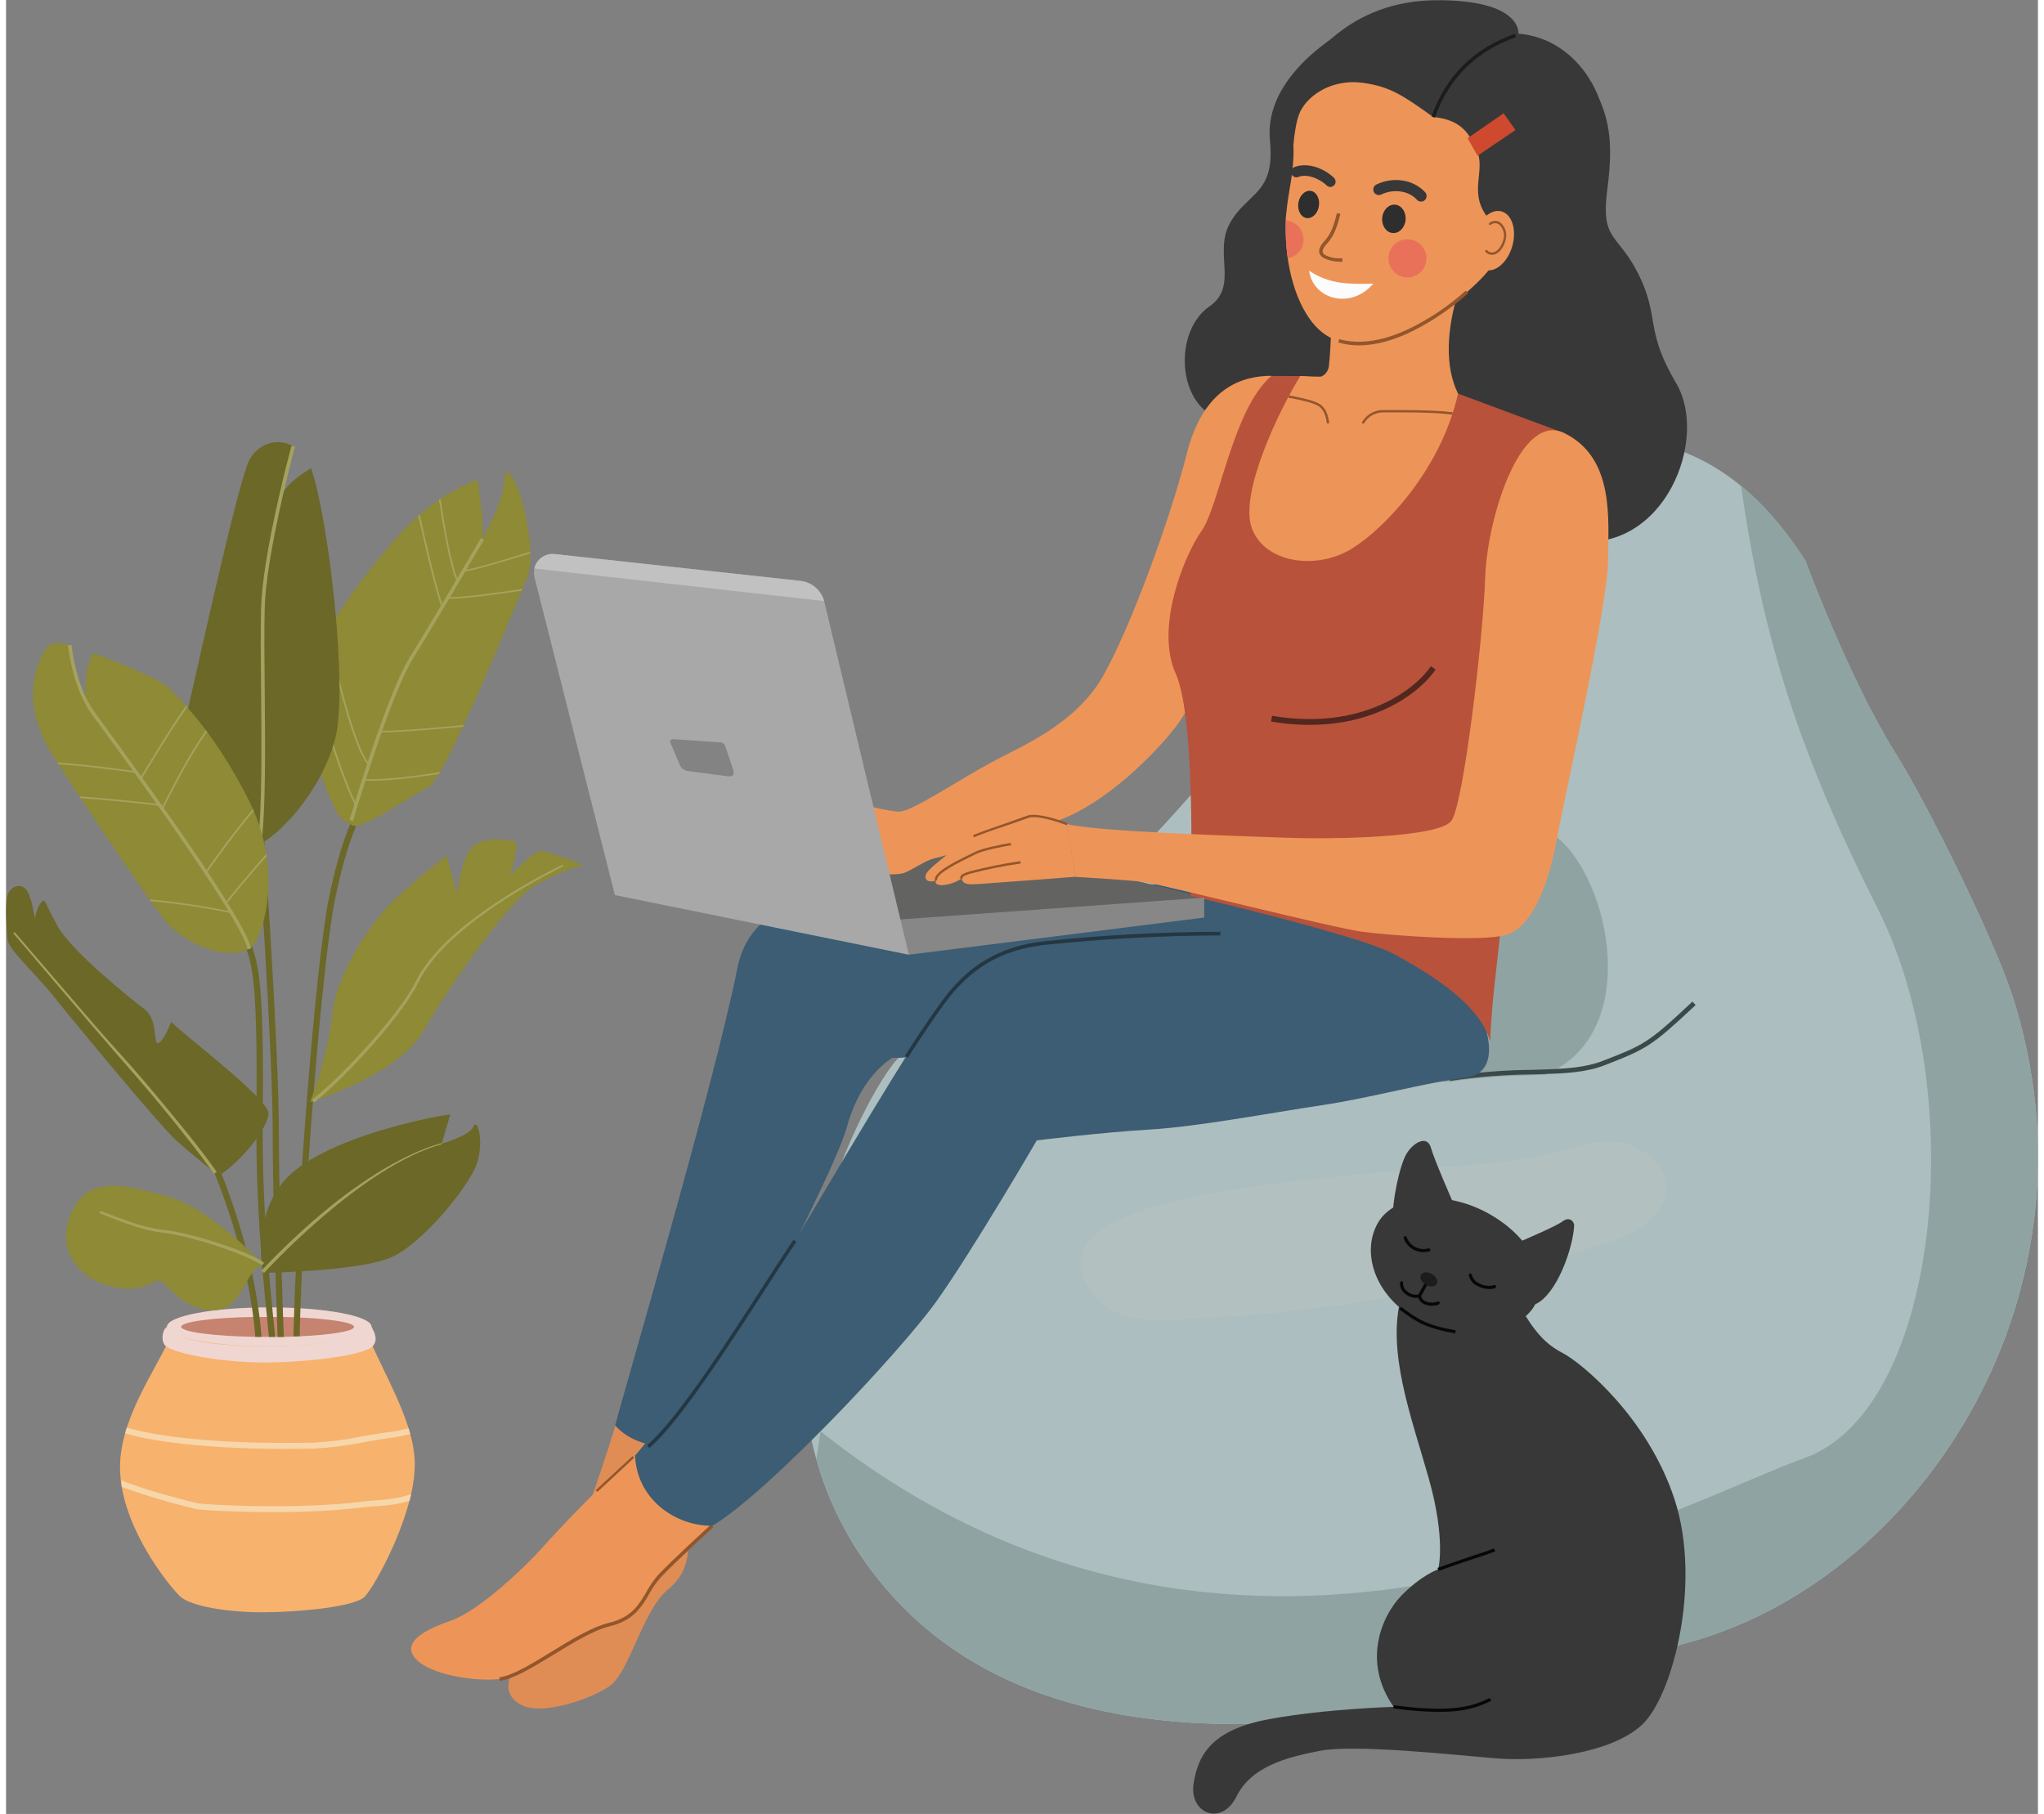 <?xml version="1.0" encoding="UTF-8"?>
<svg xmlns="http://www.w3.org/2000/svg"  width="169px" height="150px" viewBox="0 0 168 150" version="1.1">
<rect x="0" y="0" width="168" height="150" fill="#808080" stroke="none"/>
<g id="surface1">
<path style=" stroke:none;fill-rule:nonzero;fill:rgb(96.863%,69.804%,42.745%);fill-opacity:1;" d="M 9.422 121.309 C 9.422 121.672 9.441 122.039 9.488 122.402 C 9.508 122.586 9.535 122.773 9.566 122.961 C 10.316 127.336 13.727 131.398 14.391 132.012 C 15.297 132.844 18.375 133.324 21.148 133.324 C 23.922 133.324 28.824 132.922 29.676 132.012 C 30.328 131.316 32.422 127.656 33.348 124.121 C 33.395 123.938 33.441 123.754 33.484 123.566 C 33.688 122.73 33.793 121.867 33.797 121.004 C 33.777 120.188 33.648 119.371 33.418 118.586 C 33.375 118.434 33.328 118.273 33.281 118.109 C 32.191 114.609 29.758 110.949 29.676 109.277 C 27.289 110.18 24.762 110.648 22.215 110.66 C 18.047 110.676 14.012 109.293 14.012 109.293 C 13.664 111.219 11.137 114.484 9.988 118.055 C 9.941 118.211 9.891 118.367 9.848 118.531 C 9.578 119.434 9.434 120.367 9.422 121.309 Z M 9.422 121.309 "/>
<path style=" stroke:none;fill-rule:nonzero;fill:rgb(93.725%,83.922%,81.961%);fill-opacity:1;" d="M 13.297 109.719 C 13.297 110.609 17.098 111.324 21.762 111.324 C 26.426 111.324 30.223 110.609 30.223 109.719 C 30.223 108.824 26.426 108.109 21.762 108.109 C 17.098 108.109 13.297 108.828 13.297 109.719 Z M 13.297 109.719 "/>
<path style=" stroke:none;fill-rule:nonzero;fill:rgb(77.255%,51.373%,43.922%);fill-opacity:1;" d="M 14.484 109.719 C 14.484 110.141 17.145 110.488 20.605 110.547 L 22.961 110.547 L 23.762 110.523 C 23.934 110.523 24.105 110.512 24.277 110.504 C 26.906 110.379 28.77 110.078 28.77 109.723 C 28.77 109.371 26.926 109.074 24.312 108.949 L 23.797 108.926 C 23.508 108.914 23.211 108.906 22.902 108.902 C 22.734 108.902 22.562 108.902 22.391 108.902 L 20.438 108.902 C 17.062 108.957 14.484 109.305 14.484 109.719 Z M 14.484 109.719 "/>
<path style=" stroke:none;fill-rule:nonzero;fill:rgb(41.961%,40.784%,15.686%);fill-opacity:1;" d="M 23.766 110.516 C 23.938 110.516 24.113 110.504 24.281 110.496 C 24.281 110.02 24.301 109.504 24.316 108.941 C 24.586 99.871 26.07 79.785 27.227 74.223 C 28.453 68.297 29.773 66.754 29.785 66.742 L 29.395 66.426 C 29.34 66.492 27.969 68.078 26.723 74.125 C 25.566 79.703 24.074 99.824 23.805 108.922 C 23.785 109.5 23.773 110.035 23.766 110.516 Z M 23.766 110.516 "/>
<path style=" stroke:none;fill-rule:nonzero;fill:rgb(41.961%,40.784%,15.686%);fill-opacity:1;" d="M 20.805 68.902 C 20.805 69.078 22.047 86.711 22.047 93.688 C 22.047 98.125 22.246 104.668 22.395 108.887 C 22.414 109.492 22.434 110.051 22.453 110.559 L 22.969 110.559 C 22.949 110.066 22.93 109.512 22.906 108.91 C 22.762 104.68 22.559 98.121 22.559 93.688 C 22.559 86.695 21.324 69.047 21.312 68.867 Z M 20.805 68.902 "/>
<path style=" stroke:none;fill-rule:nonzero;fill:rgb(41.961%,40.784%,15.686%);fill-opacity:1;" d="M 20.707 92.777 C 20.648 99.305 21.18 104.988 21.57 108.879 C 21.586 109.055 21.602 109.223 21.617 109.387 L 21.73 110.555 L 22.25 110.555 C 22.211 110.18 22.176 109.777 22.133 109.344 C 22.113 109.195 22.102 109.043 22.082 108.883 C 21.703 105 21.164 99.312 21.223 92.785 C 21.312 81.922 21 79.992 20.199 77.898 L 19.723 78.066 C 20.434 79.941 20.805 81.453 20.707 92.777 Z M 20.707 92.777 "/>
<path style=" stroke:none;fill-rule:nonzero;fill:rgb(41.961%,40.784%,15.686%);fill-opacity:1;" d="M 16.668 95.672 C 16.707 95.746 19.535 101.852 20.438 108.891 C 20.508 109.441 20.566 109.992 20.609 110.547 L 21.125 110.547 C 21.082 109.988 21.023 109.43 20.953 108.879 C 20.047 101.734 17.176 95.543 17.141 95.469 Z M 16.668 95.672 "/>
<path style=" stroke:none;fill-rule:nonzero;fill:rgb(55.686%,54.118%,20.784%);fill-opacity:1;" d="M 26.43 65.125 C 27.535 67.676 27.414 67.559 28.637 68.254 C 29.398 68.688 33.414 65.816 34.883 65.125 C 35.102 65.02 35.41 64.621 35.785 64.004 L 35.879 63.848 C 36.418 62.93 37.082 61.605 37.777 60.102 L 37.844 59.957 C 38.289 59 38.75 57.973 39.203 56.941 L 39.266 56.797 C 39.66 55.895 40.051 54.992 40.422 54.117 L 40.484 53.973 C 40.867 53.07 41.23 52.207 41.562 51.418 C 41.582 51.371 41.602 51.32 41.621 51.273 C 42.023 50.32 42.371 49.488 42.633 48.855 C 42.652 48.805 42.676 48.754 42.699 48.707 C 42.848 48.352 42.969 48.07 43.051 47.879 C 43.277 47.371 43.363 46.613 43.348 45.758 C 43.348 45.707 43.348 45.656 43.348 45.609 C 43.312 44.824 43.227 44.039 43.078 43.266 C 43.078 43.215 43.062 43.168 43.055 43.117 C 42.633 40.906 41.867 38.895 41.25 39.023 C 41.27 41.094 40.168 42.988 39.586 44.223 L 39.391 44.555 C 39.523 43.398 39.199 41.023 38.984 39.664 C 37.91 40.07 36.883 40.602 35.926 41.238 L 35.793 41.332 C 35.242 41.707 34.711 42.113 34.207 42.551 L 34.082 42.66 C 33.477 43.191 32.906 43.762 32.371 44.363 L 32.254 44.5 L 32.207 44.551 C 31.633 45.219 31.078 45.883 30.547 46.535 C 30.504 46.586 30.465 46.641 30.426 46.688 C 29.676 47.629 28.98 48.547 28.359 49.426 L 28.242 49.59 C 27.625 50.465 27.078 51.293 26.605 52.059 C 26.57 52.121 26.531 52.18 26.496 52.242 C 26.023 53 25.598 53.789 25.215 54.598 C 25.18 54.676 25.148 54.75 25.117 54.824 C 25.008 55.062 24.914 55.305 24.832 55.555 C 24.402 56.895 25.328 62.57 26.43 65.125 Z M 26.43 65.125 "/>
<path style=" stroke:none;fill-rule:nonzero;fill:rgb(64.706%,63.529%,36.863%);fill-opacity:1;" d="M 28.684 67.883 C 28.715 67.781 31.738 57.539 33.637 54.48 C 35.219 51.941 38.281 46.742 39.523 44.625 L 39.266 44.488 C 38.023 46.605 34.965 51.801 33.383 54.34 C 32.578 55.641 31.484 58.301 30.16 62.25 C 29.172 65.191 28.41 67.781 28.398 67.809 Z M 28.684 67.883 "/>
<path style=" stroke:none;fill-rule:nonzero;fill:rgb(64.706%,63.529%,36.863%);fill-opacity:1;" d="M 37.836 47.129 L 37.836 47.266 C 38.637 47.215 41.699 46.273 43.344 45.758 C 43.344 45.707 43.344 45.656 43.344 45.609 C 41.723 46.125 38.617 47.078 37.836 47.129 Z M 37.836 47.129 "/>
<path style=" stroke:none;fill-rule:nonzero;fill:rgb(64.706%,63.529%,36.863%);fill-opacity:1;" d="M 36.5 49.52 C 36.574 49.52 36.66 49.52 36.762 49.52 C 37.977 49.52 41.016 49.09 42.641 48.848 C 42.66 48.797 42.684 48.746 42.703 48.699 C 40.98 48.953 37.469 49.449 36.512 49.371 Z M 36.5 49.52 "/>
<path style=" stroke:none;fill-rule:nonzero;fill:rgb(64.706%,63.529%,36.863%);fill-opacity:1;" d="M 30.922 60.562 L 31.16 60.562 C 32.676 60.562 36.121 60.258 37.781 60.098 L 37.848 59.953 C 36.133 60.117 32.293 60.465 30.926 60.43 Z M 30.922 60.562 "/>
<path style=" stroke:none;fill-rule:nonzero;fill:rgb(64.706%,63.529%,36.863%);fill-opacity:1;" d="M 29.582 64.527 C 29.844 64.559 30.109 64.57 30.371 64.566 C 32.035 64.566 34.586 64.195 35.785 64.004 L 35.879 63.848 C 34.551 64.059 31.109 64.562 29.598 64.391 Z M 29.582 64.527 "/>
<path style=" stroke:none;fill-rule:nonzero;fill:rgb(64.706%,63.529%,36.863%);fill-opacity:1;" d="M 35.793 41.332 C 36.086 43.281 36.676 46.859 37.266 48.086 L 37.398 48.027 C 36.816 46.816 36.211 43.172 35.93 41.238 Z M 35.793 41.332 "/>
<path style=" stroke:none;fill-rule:nonzero;fill:rgb(64.706%,63.529%,36.863%);fill-opacity:1;" d="M 34.082 42.66 C 34.492 44.512 35.492 48.879 36.008 50.191 L 36.145 50.145 C 35.625 48.82 34.605 44.352 34.207 42.551 Z M 34.082 42.66 "/>
<path style=" stroke:none;fill-rule:nonzero;fill:rgb(64.706%,63.529%,36.863%);fill-opacity:1;" d="M 26.504 52.242 C 26.707 53.195 27.086 54.918 27.547 56.723 C 28.473 60.352 29.281 62.547 29.945 63.25 L 30.055 63.156 C 28.734 61.754 27.07 54.254 26.617 52.055 C 26.578 52.121 26.539 52.18 26.504 52.242 Z M 26.504 52.242 "/>
<path style=" stroke:none;fill-rule:nonzero;fill:rgb(64.706%,63.529%,36.863%);fill-opacity:1;" d="M 25.125 54.824 C 25.309 55.637 25.625 56.992 26.051 58.551 C 26.68 60.891 27.68 64.188 28.855 66.613 L 28.992 66.555 C 27.82 64.137 26.82 60.852 26.191 58.52 C 25.734 56.828 25.398 55.379 25.227 54.598 C 25.191 54.68 25.156 54.75 25.125 54.824 Z M 25.125 54.824 "/>
<path style=" stroke:none;fill-rule:nonzero;fill:rgb(41.961%,40.784%,15.686%);fill-opacity:1;" d="M 16.773 63.461 C 18.477 66.016 20.965 69.785 20.965 69.785 C 22.312 69.246 26.008 65.688 27.215 61.074 C 28.305 56.926 26.656 42.832 25.219 38.719 C 24.086 39.395 22.871 40.332 22.652 41.344 C 23.059 39.547 23.465 37.949 23.742 36.895 C 22.383 36.156 20.844 36.691 20.109 38.055 C 19.188 39.77 15.492 56.766 15.066 58.531 C 14.641 60.301 15.066 60.902 16.773 63.461 Z M 16.773 63.461 "/>
<path style=" stroke:none;fill-rule:nonzero;fill:rgb(64.706%,63.529%,36.863%);fill-opacity:1;" d="M 21.109 69.801 C 21.477 66.965 21.43 61.688 21.387 57.035 C 21.363 54.484 21.34 52.078 21.387 50.312 C 21.438 48.293 21.914 45.285 22.797 41.371 C 23.207 39.559 23.613 37.953 23.883 36.93 L 23.598 36.863 C 23.324 37.891 22.918 39.488 22.508 41.312 C 21.621 45.242 21.145 48.27 21.086 50.305 C 21.035 52.074 21.059 54.484 21.086 57.035 C 21.129 61.68 21.176 66.945 20.812 69.77 Z M 21.109 69.801 "/>
<path style=" stroke:none;fill-rule:nonzero;fill:rgb(55.686%,54.118%,20.784%);fill-opacity:1;" d="M 2.23 57.699 L 2.23 57.848 C 2.277 58.516 2.406 59.172 2.613 59.809 C 2.629 59.859 2.645 59.914 2.66 59.965 C 2.934 60.793 3.309 61.582 3.777 62.32 C 3.922 62.559 4.082 62.797 4.25 63.066 C 4.277 63.113 4.309 63.16 4.34 63.207 C 4.855 64.012 5.445 64.914 6.074 65.867 L 6.168 66.012 C 6.738 66.871 7.336 67.77 7.938 68.66 L 8.035 68.809 C 8.621 69.676 9.203 70.535 9.758 71.344 L 9.855 71.488 C 10.598 72.574 11.281 73.566 11.867 74.383 L 11.969 74.527 C 12.586 75.379 13.059 76.016 13.297 76.309 C 14.434 77.652 17.848 79.605 20.121 78.457 C 20.855 78.086 22.137 74.875 21.543 70.801 L 21.516 70.613 C 21.32 69.387 20.969 68.188 20.477 67.047 C 20.457 66.996 20.438 66.945 20.41 66.898 C 20.32 66.688 20.223 66.484 20.121 66.277 C 19.645 65.32 19.172 64.441 18.695 63.648 L 18.613 63.516 C 18 62.48 17.336 61.477 16.621 60.508 L 16.531 60.387 C 15.953 59.617 15.426 58.984 14.977 58.477 L 14.875 58.367 C 14.215 57.617 13.727 57.152 13.508 56.906 C 13.148 56.602 12.75 56.352 12.32 56.16 L 12.191 56.098 C 11.395 55.699 10.355 55.246 9.363 54.84 L 9.227 54.785 C 8.465 54.477 7.734 54.195 7.172 53.992 C 6.73 54.883 6.406 56.195 6.645 58.066 C 5.805 56.496 5.434 54.641 5.266 53.352 C 4.395 53.094 3.699 53.043 3.211 53.777 C 2.492 54.953 2.148 56.32 2.23 57.699 Z M 2.23 57.699 "/>
<path style=" stroke:none;fill-rule:nonzero;fill:rgb(64.706%,63.529%,36.863%);fill-opacity:1;" d="M 19.977 78.496 L 20.262 78.426 C 19.551 75.66 11.652 64.824 8.277 60.199 C 7.863 59.637 7.531 59.18 7.305 58.867 C 7.109 58.59 6.93 58.301 6.77 58 C 5.941 56.445 5.57 54.602 5.406 53.328 L 5.113 53.363 C 5.281 54.66 5.66 56.531 6.508 58.121 C 6.672 58.438 6.859 58.738 7.062 59.023 C 7.289 59.336 7.621 59.793 8.035 60.355 C 11.113 64.574 19.289 75.777 19.977 78.496 Z M 19.977 78.496 "/>
<path style=" stroke:none;fill-rule:nonzero;fill:rgb(41.961%,40.784%,15.686%);fill-opacity:1;" d="M 17.582 97.227 C 19.363 96.125 21.695 93.277 21.695 92.055 C 21.695 90.832 14.453 85.406 13.656 84.488 C 13.656 84.488 13.102 86.012 12.613 86.246 C 12.125 86.477 12.613 84.336 11.449 83.453 C 10.281 82.574 5.434 78.68 4.27 76.598 C 3.105 74.52 3.258 74.211 2.902 74.621 C 2.551 75.035 2.379 75.961 2.379 75.961 C 2.379 75.961 2.121 74.051 1.633 73.52 C 1.141 72.984 0.281 73.344 0.098 74.102 C -0.086 74.855 0.035 76.656 0.098 77.594 C 0.16 78.531 2.305 80.348 3.898 82.344 C 5.488 84.336 12.738 93.109 14.086 94.32 C 15.434 95.535 17.582 97.227 17.582 97.227 Z M 17.582 97.227 "/>
<path style=" stroke:none;fill-rule:nonzero;fill:rgb(55.686%,54.118%,20.784%);fill-opacity:1;" d="M 25.137 91.133 C 25.137 91.133 32.375 88.914 34.438 85.348 C 36.496 81.781 41.613 74.367 43.816 73.176 C 45.059 72.48 46.367 71.922 47.723 71.504 C 47.723 71.504 44.527 70.289 44.102 70.359 C 43.676 70.426 41.684 72.375 41.684 72.375 C 41.684 72.375 42.539 69.551 42.039 69.551 C 41.543 69.551 39.695 69.039 38.629 70 C 37.562 70.965 37.312 73.926 37.312 73.926 L 36.43 70.762 C 36.43 70.762 33.625 72.91 32.043 74.465 C 30.457 76.016 27.402 80.098 26.977 83.875 C 26.652 86.359 26.035 88.797 25.137 91.133 Z M 25.137 91.133 "/>
<path style=" stroke:none;fill-rule:nonzero;fill:rgb(55.686%,54.118%,20.784%);fill-opacity:1;" d="M 21.242 104.527 C 21.242 104.527 16.965 99.977 13.496 98.984 C 10.023 97.996 6.695 97.055 5.336 100.418 C 3.977 103.781 6.605 105.734 8.094 106.207 C 9.586 106.68 10.867 106.684 11.789 106.207 C 12.715 105.73 12.785 105.836 13.496 106.559 C 14.203 107.281 15.77 108.695 17.688 108.293 C 19.605 107.891 19.746 105.133 21.242 104.527 Z M 21.242 104.527 "/>
<path style=" stroke:none;fill-rule:nonzero;fill:rgb(41.961%,40.784%,15.686%);fill-opacity:1;" d="M 21.242 105.266 C 21.242 105.266 20.176 100.016 23.656 96.988 C 27.137 93.961 35.098 92.344 36.73 92.156 L 36.02 94.578 C 36.02 94.578 38.363 93.902 38.645 93.164 C 38.93 92.426 39.5 94.105 39.004 95.988 C 38.508 97.875 34.457 102.844 31.82 103.984 C 29.184 105.129 21.242 105.266 21.242 105.266 Z M 21.242 105.266 "/>
<path style=" stroke:none;fill-rule:nonzero;fill:rgb(64.706%,63.529%,36.863%);fill-opacity:1;" d="M 21.332 105.262 C 21.414 105.176 29.332 96.461 36.035 94.613 L 36.008 94.527 C 32.457 95.508 28.574 98.258 25.965 100.469 C 24.262 101.914 22.645 103.453 21.113 105.078 Z M 21.332 105.262 "/>
<path style=" stroke:none;fill-rule:nonzero;fill:rgb(64.706%,63.529%,36.863%);fill-opacity:1;" d="M 7.699 100.316 C 8.801 100.738 9.898 101.199 11.051 101.531 C 11.625 101.703 12.215 101.832 12.809 101.918 L 13.254 101.973 L 13.473 102.004 L 13.691 102.039 L 13.906 102.078 L 14.125 102.125 C 14.266 102.156 14.41 102.184 14.555 102.219 C 15.707 102.492 16.844 102.824 17.961 103.215 C 18.52 103.406 19.07 103.613 19.625 103.84 L 20.023 104.02 C 20.16 104.078 20.289 104.145 20.418 104.207 C 20.484 104.238 20.551 104.273 20.613 104.309 L 20.805 104.41 C 20.867 104.445 20.926 104.484 20.984 104.52 L 21.164 104.637 L 21.34 104.414 L 21.148 104.293 C 21.086 104.25 21.02 104.207 20.953 104.176 L 20.754 104.066 C 20.691 104.031 20.625 103.996 20.555 103.965 C 20.418 103.898 20.285 103.832 20.152 103.773 L 19.738 103.594 C 19.188 103.367 18.633 103.16 18.078 102.969 C 16.949 102.582 15.801 102.254 14.637 101.984 C 14.492 101.949 14.344 101.918 14.199 101.887 L 13.977 101.844 L 13.758 101.805 L 13.531 101.766 L 13.309 101.738 L 12.867 101.684 C 12.281 101.602 11.703 101.48 11.141 101.316 C 10 100.996 8.91 100.543 7.816 100.121 Z M 7.699 100.316 "/>
<path style=" stroke:none;fill-rule:nonzero;fill:rgb(64.706%,63.529%,36.863%);fill-opacity:1;" d="M 0.59 77.164 L 4.797 82.102 C 6.203 83.746 7.598 85.387 9.023 87.02 C 10.449 88.648 11.871 90.281 13.234 91.953 C 13.914 92.789 14.59 93.629 15.258 94.477 C 15.59 94.902 15.918 95.328 16.238 95.758 C 16.398 95.973 16.559 96.188 16.715 96.406 L 16.953 96.734 L 17.172 97.062 L 17.422 96.922 L 17.184 96.582 L 16.949 96.254 C 16.789 96.031 16.625 95.816 16.473 95.602 C 16.145 95.172 15.812 94.746 15.477 94.32 C 14.805 93.477 14.125 92.637 13.434 91.805 C 12.059 90.133 10.66 88.484 9.203 86.883 C 7.742 85.281 6.352 83.629 4.938 81.992 L 0.711 77.078 Z M 0.59 77.164 "/>
<path style=" stroke:none;fill-rule:nonzero;fill:rgb(64.706%,63.529%,36.863%);fill-opacity:1;" d="M 46.02 71.5 C 44.914 72.031 43.844 72.613 42.793 73.223 C 41.742 73.836 40.711 74.488 39.719 75.188 C 39.223 75.531 38.738 75.902 38.258 76.266 C 37.781 76.633 37.309 77.031 36.871 77.438 C 35.973 78.234 35.168 79.137 34.477 80.125 L 34.352 80.312 L 34.234 80.504 L 34.117 80.699 L 34.012 80.895 L 33.598 81.672 C 33.301 82.176 32.977 82.672 32.625 83.148 C 31.926 84.105 31.168 85.023 30.383 85.922 C 29.598 86.816 28.781 87.688 27.938 88.547 C 27.098 89.398 26.211 90.207 25.281 90.961 L 25.469 91.176 C 26.402 90.41 27.293 89.594 28.137 88.727 C 28.98 87.871 29.797 86.992 30.582 86.086 C 31.367 85.184 32.125 84.258 32.82 83.289 C 33.172 82.809 33.5 82.305 33.801 81.789 L 34.215 81.004 L 34.316 80.809 L 34.543 80.434 L 34.602 80.34 L 34.66 80.25 C 35.336 79.27 36.129 78.379 37.012 77.586 C 37.453 77.184 37.914 76.797 38.383 76.422 C 38.852 76.047 39.332 75.684 39.828 75.336 C 40.816 74.641 41.836 73.988 42.879 73.371 C 43.926 72.75 44.992 72.176 46.082 71.637 Z M 46.02 71.5 "/>
<path style=" stroke:none;fill-rule:nonzero;fill:rgb(64.706%,63.529%,36.863%);fill-opacity:1;" d="M 11.074 64.355 L 11.203 64.422 C 11.23 64.375 13.355 60.781 14.977 58.473 L 14.875 58.359 C 13.273 60.633 11.188 64.16 11.074 64.355 Z M 11.074 64.355 "/>
<path style=" stroke:none;fill-rule:nonzero;fill:rgb(64.706%,63.529%,36.863%);fill-opacity:1;" d="M 12.848 66.855 L 12.98 66.914 C 13.004 66.859 14.996 62.773 16.621 60.516 L 16.531 60.391 C 15.848 61.359 15.223 62.367 14.656 63.406 C 13.66 65.184 12.855 66.832 12.848 66.855 Z M 12.848 66.855 "/>
<path style=" stroke:none;fill-rule:nonzero;fill:rgb(64.706%,63.529%,36.863%);fill-opacity:1;" d="M 16.469 72.105 L 16.59 72.18 C 16.621 72.137 18.57 69.336 20.477 67.059 C 20.453 67.008 20.434 66.957 20.41 66.91 C 18.523 69.145 16.59 71.918 16.469 72.105 Z M 16.469 72.105 "/>
<path style=" stroke:none;fill-rule:nonzero;fill:rgb(64.706%,63.529%,36.863%);fill-opacity:1;" d="M 18.227 74.508 L 18.34 74.594 C 18.367 74.562 20.047 72.477 21.543 70.805 L 21.516 70.617 C 20.027 72.277 18.328 74.379 18.227 74.508 Z M 18.227 74.508 "/>
<path style=" stroke:none;fill-rule:nonzero;fill:rgb(64.706%,63.529%,36.863%);fill-opacity:1;" d="M 4.25 63.055 C 4.277 63.105 4.309 63.152 4.34 63.199 C 7.027 63.371 10.68 63.914 10.734 63.914 L 10.758 63.777 C 10.535 63.75 6.91 63.215 4.25 63.055 Z M 4.25 63.055 "/>
<path style=" stroke:none;fill-rule:nonzero;fill:rgb(64.706%,63.529%,36.863%);fill-opacity:1;" d="M 6.074 65.859 L 6.168 66.004 C 6.645 66.039 7.172 66.078 7.766 66.129 C 10.25 66.34 12.656 66.625 12.68 66.633 L 12.699 66.492 C 12.461 66.465 8.98 66.051 6.074 65.859 Z M 6.074 65.859 "/>
<path style=" stroke:none;fill-rule:nonzero;fill:rgb(64.706%,63.529%,36.863%);fill-opacity:1;" d="M 11.871 74.375 L 11.977 74.52 C 14.211 74.727 16.43 75.062 18.625 75.523 L 18.66 75.391 C 16.418 74.918 14.152 74.578 11.871 74.375 Z M 11.871 74.375 "/>
<path style=" stroke:none;fill-rule:nonzero;fill:rgb(93.725%,83.922%,81.961%);fill-opacity:1;" d="M 30.215 109.719 C 30.473 110.18 30.785 110.82 30.312 111.324 C 29.598 112.094 24.828 112.668 21.363 112.668 C 17.895 112.668 14.07 111.965 13.219 111.324 C 12.824 111.031 12.84 110.074 13.289 109.719 C 13.289 109.719 13.664 111.324 21.523 111.324 C 29.379 111.324 30.215 109.719 30.215 109.719 Z M 30.215 109.719 "/>
<path style=" stroke:none;fill-rule:nonzero;fill:rgb(96.863%,83.922%,66.667%);fill-opacity:1;" d="M 9.84 118.523 C 11.309 118.973 13.215 119.242 14.789 119.418 C 17.559 119.695 20.344 119.824 23.125 119.812 C 23.875 119.812 24.633 119.812 25.391 119.789 C 26.789 119.719 28.18 119.547 29.555 119.266 C 30.223 119.145 30.914 119.027 31.598 118.926 C 32.211 118.852 32.82 118.738 33.418 118.586 C 33.375 118.434 33.328 118.273 33.281 118.109 C 32.703 118.258 32.113 118.367 31.523 118.438 C 30.828 118.531 30.133 118.66 29.457 118.777 C 28.113 119.055 26.75 119.227 25.379 119.293 C 18.777 119.441 12.934 118.945 9.984 118.047 C 9.934 118.211 9.887 118.367 9.84 118.523 Z M 9.84 118.523 "/>
<path style=" stroke:none;fill-rule:nonzero;fill:rgb(96.863%,83.922%,66.667%);fill-opacity:1;" d="M 9.5 122.402 C 9.52 122.586 9.547 122.773 9.578 122.961 C 11.547 123.672 13.551 124.273 15.582 124.762 C 16.004 124.875 18.266 125 20.953 125.039 C 21.262 125.039 21.613 125.039 22 125.039 C 24.52 125.062 27.035 124.93 29.535 124.648 C 29.902 124.602 30.281 124.574 30.652 124.551 C 31.152 124.523 31.648 124.473 32.145 124.395 C 32.555 124.324 32.961 124.23 33.359 124.113 C 33.406 123.93 33.453 123.746 33.496 123.562 C 33.023 123.711 32.539 123.828 32.051 123.914 C 31.574 123.988 31.094 124.039 30.613 124.066 C 30.238 124.09 29.848 124.117 29.465 124.168 C 24.293 124.848 16.363 124.453 15.719 124.285 C 13.629 123.754 11.5 123.199 9.5 122.402 Z M 9.5 122.402 "/>
<path style=" stroke:none;fill-rule:nonzero;fill:rgb(87.843%,55.294%,33.333%);fill-opacity:1;" d="M 50.449 117.672 C 48.77 123.199 47.617 125.852 47.098 127.699 C 46.578 129.543 44.586 135.172 42.789 136.984 C 40.996 138.797 41.219 140.477 42.863 141.098 C 44.504 141.719 47.996 140.641 49.789 139.508 C 51.578 138.375 52.531 133.277 54.73 131.434 C 56.93 129.594 56.141 127.797 56.691 126.012 C 57.242 124.227 58.785 120.352 58.785 120.352 Z M 50.449 117.672 "/>
<path style=" stroke:none;fill-rule:nonzero;fill:rgb(67.451%,74.51%,74.902%);fill-opacity:1;" d="M 139.562 135.691 C 120.188 141.297 86.762 150.316 71.449 129.742 C 69.422 127.02 67.91 123.945 66.996 120.672 C 62.574 105 72.348 88.336 74.012 87.293 C 84.332 80.852 100.477 64.789 108.418 51.969 C 116.359 39.148 118.742 37.953 126.961 36.57 C 133.285 35.5 138.723 36.301 143.449 40.184 C 145.332 41.727 147.105 43.762 148.77 46.371 C 148.77 46.371 152.449 56.297 156.238 62.312 C 158.934 66.598 164.449 77.875 165.871 82.293 C 173.758 106.734 158.543 130.195 139.562 135.691 Z M 139.562 135.691 "/>
<path style=" stroke:none;fill-rule:nonzero;fill:rgb(23.529%,36.471%,45.098%);fill-opacity:1;" d="M 98.758 73.059 C 91.727 73.438 74.488 72.215 70.203 73.215 C 65.922 74.215 61.418 75.219 60.469 80.059 C 58.48 90 50.926 115.605 50.363 117.879 C 52.625 120.371 56.523 119.465 56.523 119.465 C 56.523 119.465 68.25 97.781 69.527 93.172 C 70.805 88.566 73.539 87.332 73.539 87.332 C 73.539 87.332 71.559 87.809 78.398 87.055 C 82.973 86.551 102.707 81.684 107.215 77.707 C 109.438 75.727 98.758 73.059 98.758 73.059 Z M 98.758 73.059 "/>
<path style=" stroke:none;fill-rule:nonzero;fill:rgb(21.961%,21.961%,21.961%);fill-opacity:1;" d="M 99.496 34.223 C 96.777 32.445 96.777 27.223 99.496 25.34 C 101.914 23.668 99.859 20.957 101.156 18.523 C 102.582 15.863 104.957 16.137 104.5 11.629 C 104.047 7.121 108.496 3.992 109.504 3.262 C 111.688 1.695 125.039 2.781 125.039 2.781 C 128.613 3.09 130.68 5.707 131.539 7.715 C 132.398 9.719 132.965 11.324 132.395 15.656 C 131.828 19.988 133.266 19.238 134.988 22.707 C 136.746 26.266 135.477 27.293 138.094 31.699 C 140.812 36.293 137.141 45.766 129.586 44.738 C 122.031 43.711 99.496 34.223 99.496 34.223 Z M 99.496 34.223 "/>
<path style=" stroke:none;fill-rule:nonzero;fill:rgb(38.824%,38.824%,38.431%);fill-opacity:1;" d="M 68.371 71.094 L 79.293 69.312 L 99.062 74.227 L 73.688 77.211 Z M 68.371 71.094 "/>
<path style=" stroke:none;fill-rule:nonzero;fill:rgb(92.941%,58.431%,34.51%);fill-opacity:1;" d="M 52.004 120.359 C 49.371 122.551 45.539 126.629 44.262 128.066 C 42.984 129.5 39.152 133.203 36.746 134.031 C 34.34 134.859 32.688 135.922 33.898 137.203 C 35.105 138.488 38.707 139.07 40.812 138.844 C 42.914 138.613 47.125 135.023 49.906 134.336 C 52.688 133.648 52.758 131.691 54.039 130.332 C 55.324 128.969 58.398 126.176 58.398 126.176 Z M 52.004 120.359 "/>
<path style=" stroke:none;fill-rule:nonzero;fill:rgb(57.647%,33.725%,17.255%);fill-opacity:1;" d="M 40.82 138.988 L 40.789 138.699 C 41.82 138.59 43.402 137.629 45.066 136.605 C 46.727 135.582 48.457 134.535 49.855 134.195 C 51.715 133.742 52.312 132.723 52.945 131.645 C 53.215 131.137 53.543 130.664 53.922 130.23 C 55.191 128.883 58.258 126.098 58.289 126.07 L 58.484 126.285 C 58.453 126.312 55.398 129.094 54.133 130.434 C 53.766 130.848 53.449 131.305 53.184 131.793 C 52.551 132.875 51.898 133.996 49.918 134.48 C 48.566 134.809 46.859 135.852 45.207 136.867 C 43.523 137.891 41.918 138.871 40.82 138.988 Z M 40.82 138.988 "/>
<path style=" stroke:none;fill-rule:nonzero;fill:rgb(92.941%,58.431%,34.51%);fill-opacity:1;" d="M 68.5 66.137 C 70.273 66.352 72.852 67.113 73.867 67.113 C 74.887 67.113 78.73 64.527 81.391 63.086 C 84.055 61.641 88.469 59.895 90.75 55.816 C 93.031 51.738 96.246 42.953 97.637 37.473 C 99.023 31.992 102.277 31.078 104.613 31.078 C 105.773 32.371 101.965 37.922 101.965 37.922 L 99.734 53.992 C 99.734 53.992 98.41 57.902 96.703 60.113 C 94.996 62.324 90.945 66.438 86.953 67.867 C 83.812 68.992 77.543 70.82 76.785 70.973 C 76.023 71.121 74.887 71.984 74.172 72.211 C 73.461 72.438 69.734 72.211 69.734 72.211 Z M 68.5 66.137 "/>
<path style=" stroke:none;fill-rule:nonzero;fill:rgb(56.471%,63.922%,63.922%);fill-opacity:1;" d="M 127.234 88.883 C 125.047 88.957 122.465 88.957 119.379 89.453 C 118.77 89.441 118.141 89.426 117.496 89.398 C 92.949 88.543 123.164 36.734 123.164 36.734 C 123.938 57.07 122.258 64.496 128.238 69.25 C 132.594 72.715 135.371 85.492 127.234 88.883 Z M 127.234 88.883 "/>
<path style=" stroke:none;fill-rule:nonzero;fill:rgb(23.137%,28.627%,28.627%);fill-opacity:1;" d="M 119.398 89.391 L 119.383 89.391 L 119.383 89.191 L 119.355 89.004 C 121.629 88.668 123.926 88.484 126.227 88.465 L 127.23 88.434 C 128.941 88.375 130.594 88.277 132 87.734 C 135.379 86.422 135.73 86.289 139.242 83.004 L 139.43 82.824 L 139.695 83.109 L 139.504 83.289 C 136.039 86.527 135.617 86.75 132.141 88.098 C 130.68 88.664 128.992 88.762 127.246 88.812 L 126.238 88.844 C 123.953 88.863 121.676 89.043 119.414 89.379 Z M 119.398 89.391 "/>
<path style=" stroke:none;fill-rule:nonzero;fill:rgb(23.529%,36.471%,45.098%);fill-opacity:1;" d="M 100.402 77.195 C 95.559 77.207 90.719 77.469 85.902 77.977 C 81.695 78.43 79.473 80.621 77.426 82.961 C 75.379 85.305 67.641 98.602 65.234 102.605 C 62.828 106.613 52.91 119.453 52.004 120.359 C 52.152 123.91 55.234 126.176 58.391 126.176 C 62.977 123.457 73.949 111.75 76.883 107.668 C 79.816 103.586 85.223 94.301 85.223 94.301 C 85.223 94.301 90.629 93.633 94.539 93.406 C 98.449 93.18 104.414 92.051 108.816 91.387 C 112.953 90.77 117.297 89.52 120.789 89.105 C 123.926 88.551 122.215 84.332 121.527 82.902 C 120.84 81.469 107.992 74.59 107.992 74.59 Z M 100.402 77.195 "/>
<path style=" stroke:none;fill-rule:nonzero;fill:rgb(14.118%,21.569%,25.882%);fill-opacity:1;" d="M 74.562 87.465 L 74.324 87.309 C 74.34 87.285 75.785 84.984 77.309 82.875 C 79.543 79.785 82.188 78.23 85.883 77.832 C 90.707 77.324 95.551 77.062 100.398 77.051 L 100.398 77.355 C 95.562 77.367 90.727 77.629 85.914 78.133 C 82.305 78.523 79.723 80.043 77.539 83.059 C 76.027 85.148 74.586 87.441 74.562 87.465 Z M 74.562 87.465 "/>
<path style=" stroke:none;fill-rule:nonzero;fill:rgb(72.157%,32.157%,22.745%);fill-opacity:1;" d="M 104.621 31.09 C 101.453 33.758 100.309 41.828 98.859 43.879 C 97.406 45.93 94.988 51.906 96.707 55.699 C 98.422 59.496 97.949 74.078 97.949 74.078 C 97.949 74.078 111.863 77.328 114.754 78.895 C 118.277 80.801 121.879 83.215 122.711 86.102 C 122.887 81.578 123.473 79.18 123.938 72.473 C 124.406 65.766 128.859 35.824 128.859 35.824 L 120.051 32.547 L 107.012 31.098 Z M 104.621 31.09 "/>
<path style=" stroke:none;fill-rule:nonzero;fill:rgb(92.941%,58.431%,34.51%);fill-opacity:1;" d="M 109.598 26.664 C 109.531 27.918 109.484 29.367 109.375 30.285 C 109.32 30.75 108.926 31.145 108.637 31.148 C 107.832 31.148 107.535 31.098 107.012 31.094 C 105.367 33.719 101.926 40.77 103.004 43.68 C 104.082 46.59 108.367 47.156 111.254 45.379 C 114.086 43.637 118.688 38.695 120.051 32.543 C 118.918 30.262 119.145 27.18 120.051 24.211 Z M 109.598 26.664 "/>
<path style=" stroke:none;fill-rule:nonzero;fill:rgb(92.941%,58.431%,34.51%);fill-opacity:1;" d="M 125.328 13.766 C 124.855 20.449 122.773 22.371 120.797 24.152 C 118.82 25.934 114.133 29.309 110.18 28.188 C 107.629 27.469 106.352 24.094 105.973 21.355 C 105.953 21.215 105.934 21.078 105.918 20.941 C 105.82 20.086 105.781 19.227 105.805 18.367 C 105.805 18.316 105.805 18.27 105.805 18.223 C 105.805 18.02 105.824 17.84 105.844 17.68 C 106.082 15.426 106.332 15.055 106.449 12.906 C 106.566 10.758 104.879 4.934 113.824 3.285 C 119.656 2.219 125.793 7.086 125.328 13.766 Z M 125.328 13.766 "/>
<path style=" stroke:none;fill-rule:nonzero;fill:rgb(57.647%,33.725%,17.255%);fill-opacity:1;" d="M 111.844 28.562 C 111.27 28.559 110.695 28.48 110.145 28.32 L 110.223 28.043 C 111.914 28.52 113.914 28.211 116.156 27.117 C 117.801 26.297 119.324 25.262 120.691 24.031 L 120.887 24.25 C 119.496 25.496 117.949 26.547 116.285 27.379 C 114.691 28.168 113.195 28.562 111.844 28.562 Z M 111.844 28.562 "/>
<path style=" stroke:none;fill-rule:nonzero;fill:rgb(57.647%,33.725%,17.255%);fill-opacity:1;" d="M 110.246 21.641 C 109.812 21.641 109.383 21.543 108.992 21.355 C 108.785 21.273 108.629 21.094 108.574 20.879 C 108.527 20.625 108.652 20.332 108.949 20.004 C 109.426 19.469 109.707 18.996 110.039 17.617 L 110.324 17.684 C 109.977 19.117 109.672 19.652 109.164 20.211 C 108.926 20.465 108.832 20.688 108.859 20.836 C 108.902 20.965 108.996 21.066 109.121 21.113 C 109.543 21.316 110.008 21.398 110.473 21.352 L 110.504 21.645 C 110.418 21.648 110.332 21.648 110.246 21.641 Z M 110.246 21.641 "/>
<path style=" stroke:none;fill-rule:nonzero;fill:rgb(18.039%,18.039%,18.039%);fill-opacity:1;" d="M 108.547 17.047 C 108.449 17.668 107.988 18.105 107.52 18.031 C 107.051 17.953 106.754 17.391 106.852 16.77 C 106.953 16.148 107.414 15.711 107.879 15.785 C 108.348 15.863 108.648 16.43 108.547 17.047 Z M 108.547 17.047 "/>
<path style=" stroke:none;fill-rule:nonzero;fill:rgb(18.039%,18.039%,18.039%);fill-opacity:1;" d="M 114.859 16.926 C 114.324 16.879 113.844 17.359 113.781 18.008 C 113.723 18.656 114.105 19.219 114.641 19.27 C 115.172 19.32 115.656 18.836 115.715 18.191 C 115.777 17.543 115.391 16.977 114.859 16.926 Z M 114.859 16.926 "/>
<path style=" stroke:none;fill-rule:nonzero;fill:rgb(21.961%,21.961%,21.961%);fill-opacity:1;" d="M 109.496 15.461 C 109.383 15.461 109.277 15.418 109.195 15.34 C 108.496 14.676 107.461 14.367 106.836 14.637 C 106.617 14.715 106.379 14.613 106.285 14.398 C 106.195 14.188 106.281 13.938 106.488 13.832 C 107.438 13.422 108.828 13.785 109.793 14.703 C 109.922 14.828 109.965 15.02 109.898 15.184 C 109.832 15.352 109.672 15.461 109.496 15.461 Z M 109.496 15.461 "/>
<path style=" stroke:none;fill-rule:nonzero;fill:rgb(21.961%,21.961%,21.961%);fill-opacity:1;" d="M 116.992 16.672 C 116.859 16.672 116.734 16.617 116.648 16.516 C 115.992 15.773 114.723 15.59 113.699 16.086 C 113.473 16.195 113.199 16.098 113.09 15.871 C 112.98 15.645 113.074 15.367 113.301 15.258 C 114.703 14.578 116.387 14.852 117.34 15.906 C 117.504 16.098 117.488 16.387 117.301 16.555 C 117.215 16.633 117.105 16.672 116.992 16.672 Z M 116.992 16.672 "/>
<path style=" stroke:none;fill-rule:nonzero;fill:rgb(98.824%,98.824%,98.824%);fill-opacity:1;" d="M 107.738 22.379 C 108.07 24.789 111.203 25.617 113.043 23.457 C 111.051 23.508 109.387 23.508 107.738 22.379 Z M 107.738 22.379 "/>
<path style=" stroke:none;fill-rule:nonzero;fill:rgb(21.961%,21.961%,21.961%);fill-opacity:1;" d="M 118 9.676 C 115.57 7.949 114.48 7.156 112.168 6.848 C 109.715 6.52 107.738 7.777 107.012 9.211 C 106.336 10.562 106.301 14.562 106.301 14.562 C 106.301 14.562 105.48 8.496 106.605 6.75 C 107.727 5.004 110.996 0.074 118.203 0.02 C 125.406 -0.031 125.047 2.793 125.047 2.793 C 125.047 2.793 119.48 5.617 118 9.676 Z M 118 9.676 "/>
<path style=" stroke:none;fill-rule:nonzero;fill:rgb(21.961%,21.961%,21.961%);fill-opacity:1;" d="M 118 9.676 C 120.266 9.914 120.895 10.93 121.547 12.277 C 122.414 14.059 120.91 15.754 122.391 17.828 C 123.871 19.898 126.223 23.543 126.223 23.543 L 130.922 16.711 L 121.27 2.898 Z M 118 9.676 "/>
<path style=" stroke:none;fill-rule:nonzero;fill:rgb(52.941%,52.941%,52.941%);fill-opacity:1;" d="M 74.645 78.949 L 99.062 75.875 L 99.062 74.227 L 73.07 76.094 Z M 74.645 78.949 "/>
<path style=" stroke:none;fill-rule:nonzero;fill:rgb(92.941%,58.431%,34.51%);fill-opacity:1;" d="M 128.859 35.824 C 125.18 33.996 122.449 42.941 122.297 47.758 C 122.145 52.574 120.52 66.473 119.508 67.871 C 118.492 69.273 109.684 69.418 105.797 69.273 C 101.906 69.129 90.184 68.781 87.719 68.141 L 88.43 72.512 C 88.43 72.512 92.703 72.75 94.129 72.945 C 95.555 73.137 109.738 76.738 112.145 77.051 C 114.551 77.367 122.102 77.922 124.082 77.293 C 126.062 76.66 127.453 73.496 128.18 69.578 C 128.91 65.656 132.41 50.203 132.453 46.383 C 132.477 42.926 133.008 37.883 128.859 35.824 Z M 128.859 35.824 "/>
<path style=" stroke:none;fill-rule:nonzero;fill:rgb(92.941%,58.431%,34.51%);fill-opacity:1;" d="M 87.719 68.137 C 86.402 67.641 85.02 67.309 84.473 67.527 C 83.926 67.75 80.5 68.887 79.992 69.145 C 79.48 69.398 76.383 71.633 76.09 72.246 C 75.801 72.859 76.457 73.016 76.895 72.793 C 76.602 73.383 78.023 73.309 79.008 72.648 C 79.152 73.309 79.883 73.125 81.598 73.016 C 83.309 72.902 88.438 72.5 88.438 72.5 Z M 87.719 68.137 "/>
<path style=" stroke:none;fill-rule:nonzero;fill:rgb(57.647%,33.725%,17.255%);fill-opacity:1;" d="M 80.035 69.242 L 79.949 69.066 C 80.27 68.906 81.652 68.426 82.875 68.004 C 83.602 67.75 84.23 67.527 84.438 67.449 C 85.047 67.211 86.551 67.602 87.762 68.055 L 87.695 68.238 C 86.23 67.684 84.984 67.445 84.52 67.633 C 84.309 67.719 83.68 67.934 82.949 68.188 C 81.781 68.574 80.344 69.074 80.035 69.242 Z M 80.035 69.242 "/>
<path style=" stroke:none;fill-rule:nonzero;fill:rgb(57.647%,33.725%,17.255%);fill-opacity:1;" d="M 76.801 72.836 C 76.609 72.219 78.145 71.402 79.598 70.703 C 79.777 70.617 79.922 70.543 80.012 70.496 C 80.703 70.125 82.387 69.816 83.07 69.703 L 83.102 69.895 C 82.422 70.008 80.766 70.312 80.102 70.668 C 80.008 70.719 79.863 70.789 79.68 70.879 C 78.902 71.258 76.828 72.27 76.988 72.777 Z M 76.801 72.836 "/>
<path style=" stroke:none;fill-rule:nonzero;fill:rgb(57.647%,33.725%,17.255%);fill-opacity:1;" d="M 78.918 72.695 C 78.883 72.617 78.883 72.531 78.918 72.457 C 78.988 72.309 79.199 72.199 79.688 72.055 C 81.062 71.695 82.461 71.414 83.871 71.211 L 83.891 71.406 C 82.492 71.605 81.109 71.883 79.742 72.242 C 79.488 72.316 79.148 72.43 79.094 72.543 C 79.094 72.559 79.078 72.582 79.094 72.629 Z M 78.918 72.695 "/>
<path style=" stroke:none;fill-rule:nonzero;fill:rgb(65.882%,65.882%,65.882%);fill-opacity:1;" d="M 74.645 78.949 L 50.34 74.016 L 43.691 47.734 C 43.566 47.242 43.691 46.719 44.023 46.336 C 44.355 45.953 44.852 45.758 45.355 45.812 L 65.688 48.031 C 66.621 48.133 67.395 48.797 67.645 49.703 C 67.645 49.73 67.656 49.754 67.66 49.781 Z M 74.645 78.949 "/>
<path style=" stroke:none;fill-rule:nonzero;fill:rgb(51.765%,51.373%,51.373%);fill-opacity:1;" d="M 54.906 61.363 L 55.695 63.223 C 55.797 63.508 56.051 63.711 56.348 63.754 L 59.672 64.195 C 60.117 64.258 60.25 64.02 60.105 63.594 L 59.438 61.633 C 59.371 61.484 59.227 61.391 59.066 61.391 L 55.219 61.125 C 55.016 61.102 54.852 61.234 54.906 61.363 Z M 54.906 61.363 "/>
<path style=" stroke:none;fill-rule:nonzero;fill:rgb(92.941%,58.431%,34.51%);fill-opacity:1;" d="M 124.539 20.352 C 124.156 21.688 123.145 22.566 122.277 22.32 C 121.406 22.07 121.016 20.781 121.395 19.453 C 121.773 18.129 122.789 17.238 123.656 17.484 C 124.52 17.734 124.918 19.016 124.539 20.352 Z M 124.539 20.352 "/>
<path style=" stroke:none;fill-rule:nonzero;fill:rgb(57.647%,33.725%,17.255%);fill-opacity:1;" d="M 122.848 21.074 C 122.648 21.07 122.457 20.984 122.324 20.836 C 122.293 20.809 122.281 20.773 122.289 20.734 C 122.297 20.699 122.328 20.672 122.363 20.664 C 122.402 20.656 122.441 20.672 122.461 20.699 C 122.59 20.848 122.789 20.91 122.977 20.867 C 123.312 20.785 123.621 20.406 123.781 19.871 C 123.945 19.41 123.816 18.895 123.449 18.57 C 123.242 18.414 122.953 18.422 122.754 18.59 C 122.711 18.621 122.648 18.609 122.621 18.566 C 122.605 18.547 122.598 18.52 122.602 18.496 C 122.605 18.469 122.621 18.449 122.645 18.434 C 122.91 18.215 123.289 18.207 123.562 18.41 C 123.996 18.785 124.156 19.391 123.965 19.93 C 123.785 20.539 123.43 20.957 123.016 21.055 C 122.961 21.066 122.906 21.074 122.848 21.074 Z M 122.848 21.074 "/>
<path style=" stroke:none;fill-rule:nonzero;fill:rgb(56.471%,63.922%,63.922%);fill-opacity:1;" d="M 139.562 135.691 C 120.188 141.297 86.762 150.316 71.449 129.742 C 69.422 127.02 67.91 123.945 66.996 120.672 L 67.34 118.359 C 101.363 145.348 137.375 124.633 148.688 120.574 C 160 116.516 162.34 90.203 154.793 75.223 C 148.363 62.469 145.293 53.082 143.449 40.16 C 145.332 41.707 147.105 43.742 148.77 46.348 C 148.77 46.348 152.449 56.273 156.238 62.293 C 158.934 66.578 164.449 77.855 165.871 82.273 C 173.758 106.734 158.543 130.195 139.562 135.691 Z M 139.562 135.691 "/>
<path style=" stroke:none;fill-rule:nonzero;fill:rgb(91.765%,44.314%,34.902%);fill-opacity:1;" d="M 117.441 21.363 C 117.441 22.238 116.738 22.945 115.867 22.945 C 115 22.945 114.297 22.238 114.297 21.363 C 114.297 20.492 115 19.785 115.867 19.785 C 116.738 19.785 117.441 20.492 117.441 21.363 Z M 117.441 21.363 "/>
<path style=" stroke:none;fill-rule:nonzero;fill:rgb(91.765%,44.314%,34.902%);fill-opacity:1;" d="M 107.285 19.805 C 107.289 20.578 106.73 21.238 105.973 21.363 C 105.953 21.223 105.934 21.086 105.918 20.949 C 105.82 20.094 105.781 19.234 105.805 18.375 C 105.805 18.324 105.805 18.277 105.805 18.227 C 106.637 18.277 107.285 18.969 107.285 19.805 Z M 107.285 19.805 "/>
<path style=" stroke:none;fill-rule:nonzero;fill:rgb(69.804%,75.686%,75.294%);fill-opacity:1;" d="M 88.84 104.645 C 88.996 106.699 90.801 108.363 92.789 108.879 C 93.957 109.18 95.18 109.16 96.383 109.117 C 108.594 108.727 120.688 106.59 132.301 102.773 C 134.527 102.043 137.129 100.75 137.25 98.395 C 137.355 96.348 135.305 94.727 133.277 94.48 C 131.25 94.23 129.238 94.957 127.281 95.516 C 121.676 97.133 88.246 96.824 88.84 104.645 Z M 88.84 104.645 "/>
<path style=" stroke:none;fill-rule:nonzero;fill:rgb(57.647%,33.725%,17.255%);fill-opacity:1;" d="M 48.758 123.227 L 51.809 120.402 L 51.941 120.543 L 48.891 123.371 Z M 48.758 123.227 "/>
<path style=" stroke:none;fill-rule:nonzero;fill:rgb(57.647%,33.725%,17.255%);fill-opacity:1;" d="M 112.254 35.051 L 112.082 34.965 C 112.441 34.289 113.156 33.879 113.918 33.91 L 114.293 33.91 C 115.406 33.91 118.012 33.883 119.617 34.094 L 119.59 34.285 C 118 34.078 115.406 34.098 114.293 34.102 L 113.918 34.102 C 113.23 34.074 112.586 34.441 112.254 35.051 Z M 112.254 35.051 "/>
<path style=" stroke:none;fill-rule:nonzero;fill:rgb(14.118%,21.569%,25.882%);fill-opacity:1;" d="M 53.191 119.727 L 53.004 119.504 C 55.379 117.516 59.535 111.094 62.566 106.398 C 63.562 104.863 64.418 103.535 65.109 102.523 L 65.348 102.688 C 64.656 103.699 63.801 105.023 62.809 106.559 C 59.77 111.266 55.602 117.715 53.191 119.727 Z M 53.191 119.727 "/>
<path style=" stroke:none;fill-rule:nonzero;fill:rgb(10.98%,10.98%,10.98%);fill-opacity:1;" d="M 118.137 9.727 L 117.859 9.629 C 119.047 6.285 121.355 3.992 124.746 2.797 L 124.844 3.07 C 121.535 4.238 119.281 6.477 118.137 9.727 Z M 118.137 9.727 "/>
<path style=" stroke:none;fill-rule:nonzero;fill:rgb(80.784%,28.627%,18.039%);fill-opacity:1;" d="M 120.84 11.426 L 123.824 9.367 L 124.805 10.754 L 121.664 12.875 Z M 120.84 11.426 "/>
<path style=" stroke:none;fill-rule:nonzero;fill:rgb(57.647%,33.725%,17.255%);fill-opacity:1;" d="M 109.211 35.02 C 109.145 34.527 109.008 33.914 108.543 33.598 C 108.16 33.336 107.293 33.121 106.023 32.883 L 106.062 32.691 C 107.387 32.949 108.238 33.156 108.652 33.434 C 109.18 33.797 109.332 34.457 109.402 34.992 Z M 109.211 35.02 "/>
<path style=" stroke:none;fill-rule:nonzero;fill:rgb(75.686%,75.686%,75.686%);fill-opacity:1;" d="M 67.637 49.703 L 43.68 47.012 C 43.852 46.25 44.566 45.738 45.34 45.816 L 65.676 48.039 C 66.605 48.133 67.383 48.793 67.637 49.703 Z M 67.637 49.703 "/>
<path style="fill:none;stroke-width:2;stroke-linecap:butt;stroke-linejoin:miter;stroke:rgb(31.765%,15.294%,12.157%);stroke-opacity:1;stroke-miterlimit:10;" d="M 497.898 230.993 C 492.075 239.487 473.075 253.872 441.507 248.57 " transform="matrix(0.237,0,0,0.239,0,0.021)"/>
<path style=" stroke:none;fill-rule:nonzero;fill:rgb(21.961%,21.961%,21.961%);fill-opacity:1;" d="M 113.34 101.281 C 112.027 103.828 113.359 107.391 116.805 109.188 C 120.254 110.98 125.117 110.395 126.441 107.848 C 127.766 105.297 125.758 102.004 122.309 100.207 C 118.859 98.414 114.656 98.727 113.34 101.281 Z M 113.34 101.281 "/>
<path style=" stroke:none;fill-rule:nonzero;fill:rgb(21.961%,21.961%,21.961%);fill-opacity:1;" d="M 129.652 101.34 C 129.57 103.18 128.227 107.039 126.453 107.848 L 125.355 102.594 C 125.355 102.594 128.172 101.402 128.707 100.992 C 129.242 100.582 129.652 100.984 129.652 101.34 Z M 129.652 101.34 "/>
<path style=" stroke:none;fill-rule:nonzero;fill:rgb(21.961%,21.961%,21.961%);fill-opacity:1;" d="M 119.844 99.91 C 119.844 99.91 118.109 95.984 117.812 94.918 C 117.516 93.848 116.387 94.438 115.801 95.395 C 115.211 96.348 114.559 99.566 114.676 100.809 Z M 119.844 99.91 "/>
<path style=" stroke:none;fill-rule:nonzero;fill:rgb(2.745%,2.745%,2.745%);fill-opacity:1;" d="M 122.648 106.594 C 122.809 106.598 122.969 106.57 123.121 106.516 C 123.188 106.488 123.219 106.41 123.195 106.344 C 123.168 106.277 123.094 106.246 123.027 106.273 C 122.609 106.387 122.16 106.328 121.785 106.117 C 121.492 105.98 121.273 105.723 121.191 105.414 C 121.172 105.344 121.105 105.301 121.035 105.316 C 121.004 105.324 120.973 105.344 120.953 105.371 C 120.938 105.398 120.93 105.434 120.938 105.469 C 121.035 105.855 121.301 106.176 121.664 106.344 C 121.965 106.508 122.305 106.594 122.648 106.594 Z M 122.648 106.594 "/>
<path style=" stroke:none;fill-rule:nonzero;fill:rgb(2.745%,2.745%,2.745%);fill-opacity:1;" d="M 117.227 103.539 C 117.375 103.539 117.523 103.52 117.664 103.484 C 117.699 103.477 117.727 103.457 117.746 103.426 C 117.762 103.398 117.766 103.363 117.758 103.328 C 117.75 103.297 117.73 103.266 117.699 103.25 C 117.672 103.23 117.637 103.227 117.602 103.234 C 116.855 103.438 116.074 103.039 115.805 102.309 C 115.793 102.277 115.77 102.25 115.738 102.234 C 115.707 102.219 115.672 102.215 115.641 102.227 C 115.609 102.238 115.582 102.262 115.566 102.293 C 115.551 102.32 115.547 102.355 115.559 102.391 C 115.809 103.098 116.48 103.562 117.227 103.539 Z M 117.227 103.539 "/>
<path style=" stroke:none;fill-rule:nonzero;fill:rgb(10.98%,10.98%,10.98%);fill-opacity:1;" d="M 116.98 105.418 C 116.84 105.656 117.02 106.031 117.379 106.238 C 117.738 106.445 118.148 106.418 118.289 106.172 C 118.43 105.926 118.25 105.562 117.891 105.352 C 117.527 105.141 117.121 105.172 116.98 105.418 Z M 116.98 105.418 "/>
<path style=" stroke:none;fill-rule:nonzero;fill:rgb(21.961%,21.961%,21.961%);fill-opacity:1;" d="M 125.043 107.848 C 126.43 110.215 127.273 111.141 128.734 111.902 C 130.199 112.668 135.738 117.156 137.973 124.047 C 140.203 130.941 137.816 140.215 135.277 142.613 C 132.734 145.012 126.805 145.715 123.078 145.395 C 119.348 145.078 111.5 144.234 108.652 144.777 C 105.805 145.32 102.953 146.094 101.727 148.57 C 100.496 151.043 97.801 149.961 98.188 147.484 C 98.57 145.008 99.801 143 104.496 142.148 C 109.191 141.297 114.73 141.145 114.73 141.145 C 112.117 137.43 113.715 133.641 115.375 131.938 C 117.039 130.238 118.41 129.773 118.41 129.773 C 118.41 129.773 119.078 127.387 117.637 122.27 C 116.195 117.156 114.098 111.695 115.375 107.16 Z M 125.043 107.848 "/>
<path style=" stroke:none;fill-rule:nonzero;fill:rgb(2.745%,2.745%,2.745%);fill-opacity:1;" d="M 117.898 107.977 C 118.094 107.977 118.285 107.941 118.465 107.867 C 118.527 107.836 118.555 107.762 118.527 107.695 C 118.516 107.664 118.488 107.641 118.457 107.629 C 118.422 107.613 118.387 107.617 118.355 107.633 C 118.012 107.762 117.625 107.742 117.297 107.574 C 117.133 107.492 117.02 107.336 116.996 107.152 L 116.98 107.004 L 116.836 107.043 C 116.465 107.121 116.078 107.012 115.801 106.746 C 115.605 106.594 115.496 106.352 115.512 106.102 C 115.523 106.031 115.477 105.965 115.406 105.957 C 115.336 105.945 115.27 105.992 115.258 106.062 C 115.227 106.398 115.367 106.727 115.625 106.938 C 115.934 107.23 116.352 107.367 116.77 107.32 C 116.832 107.523 116.977 107.695 117.168 107.797 C 117.391 107.918 117.645 107.977 117.898 107.977 Z M 117.898 107.977 "/>
<path style=" stroke:none;fill-rule:nonzero;fill:rgb(2.745%,2.745%,2.745%);fill-opacity:1;" d="M 116.75 107.094 L 117.262 106.164 L 117.488 106.289 L 116.977 107.219 Z M 116.75 107.094 "/>
<path style=" stroke:none;fill-rule:nonzero;fill:rgb(2.745%,2.745%,2.745%);fill-opacity:1;" d="M 118.453 129.902 C 119.949 129.359 121.137 128.969 121.918 128.711 C 122.332 128.59 122.742 128.441 123.141 128.273 L 123.012 128.047 C 122.625 128.207 122.23 128.344 121.824 128.465 C 121.043 128.723 119.859 129.117 118.355 129.656 Z M 118.453 129.902 "/>
<path style=" stroke:none;fill-rule:nonzero;fill:rgb(2.745%,2.745%,2.745%);fill-opacity:1;" d="M 118.441 141.562 C 120.844 141.562 121.895 141.066 122.789 140.645 L 122.68 140.406 C 121.449 140.984 119.918 141.711 114.746 141.012 L 114.715 141.27 C 115.949 141.449 117.191 141.547 118.441 141.562 Z M 118.441 141.562 "/>
<path style=" stroke:none;fill-rule:nonzero;fill:rgb(2.745%,2.745%,2.745%);fill-opacity:1;" d="M 119.824 110.262 L 119.867 110.008 C 117.41 109.582 116.695 109.051 115.516 108.191 L 115.336 108.062 L 115.184 108.273 L 115.363 108.402 C 116.531 109.258 117.305 109.816 119.824 110.262 Z M 119.824 110.262 "/>
</g>
</svg>
